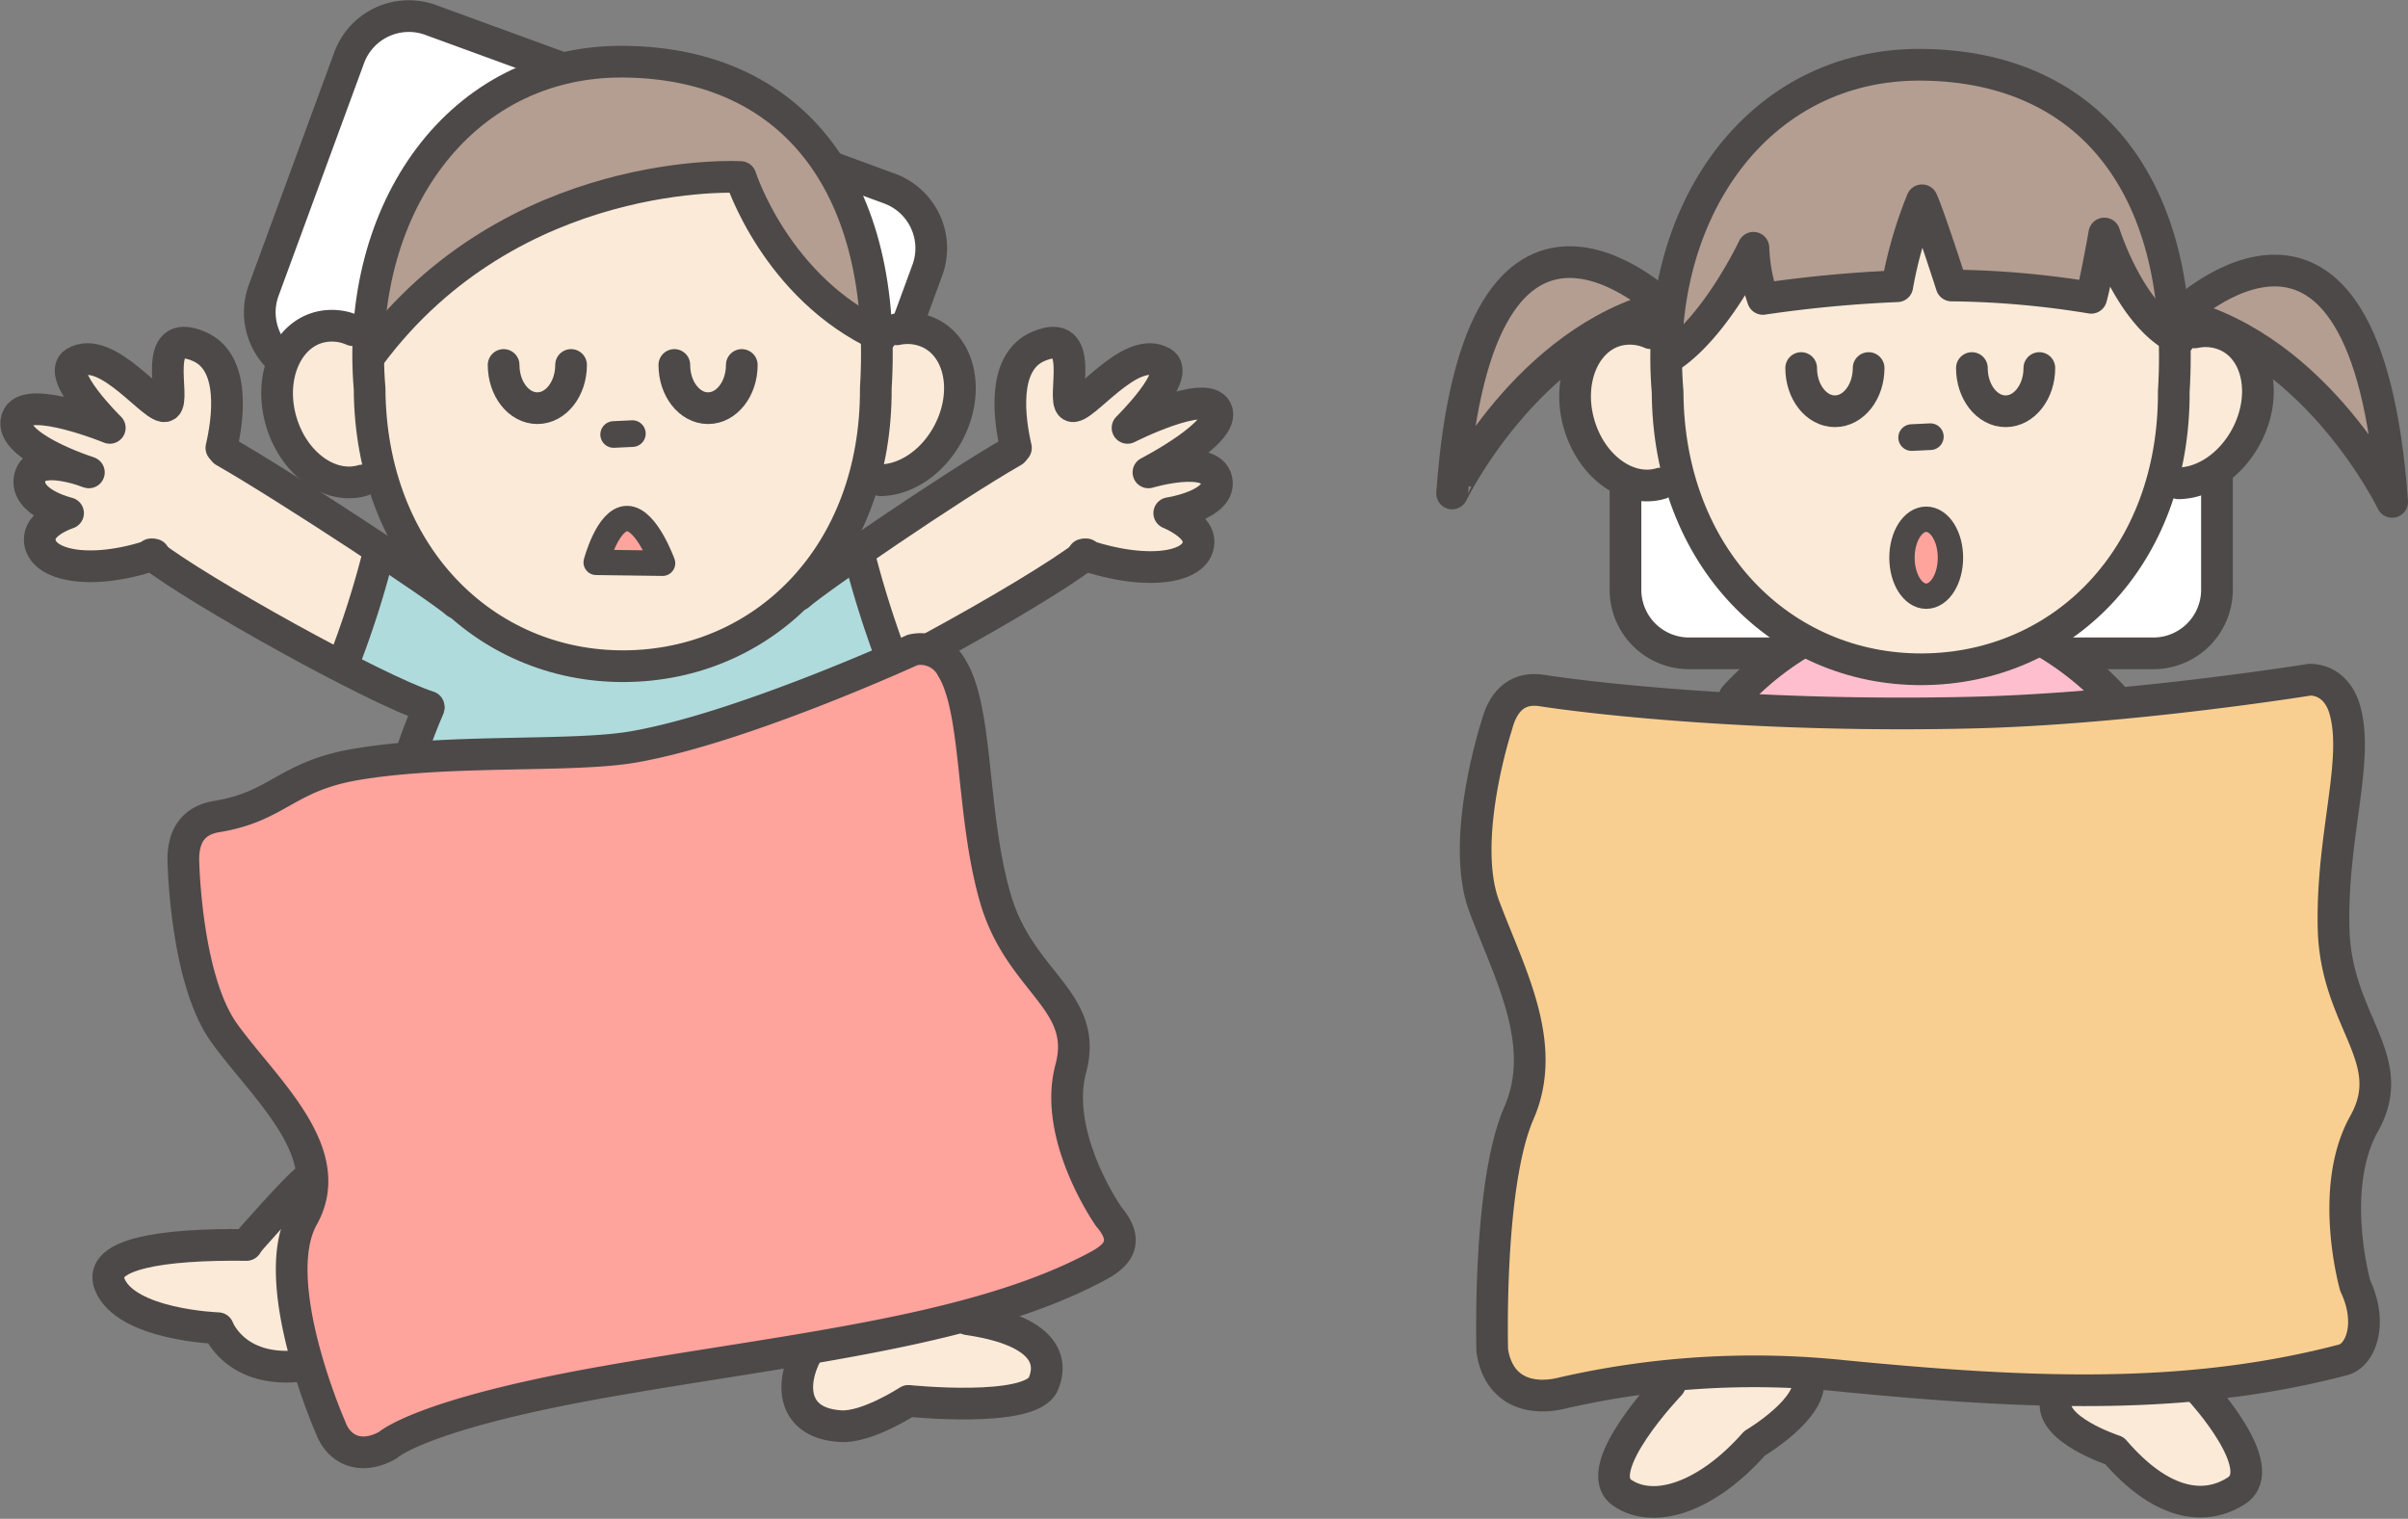 <svg xmlns="http://www.w3.org/2000/svg" width="341.929" height="215.659" viewBox="0 0 341.929 215.659">
  <rect x="0" y="0" width="341.929" height="215.659" fill="#808080" stroke="none"/>
  <g id="グループ_237" data-name="グループ 237" transform="translate(-1052.243 -3468.257)">
    <path id="パス_1241" data-name="パス 1241" d="M1191.5,3582.581s.4-13.169-3.592-17.159-4.389-4.988-23.544,2.993-35.216,7.033-35.216,7.033l-27.085,1.945-23.095,8.181-.4,14.365,2.993,13.169,11.173,12.57,2.993,9.777-2.594,15.962,5.587,19.154s1.2,4.988,10.375,1.6,45.691-10.974,45.691-10.974l20.152-2.593,21.549-5.388s15.164-5.985,14.964-8.38-3.591-5.786-3.591-5.786-3.991-7.582-3.991-13.567,2-11.373-1.6-15.364S1191.3,3595.151,1191.5,3582.581Z" fill="#ffa39d"/>
    <path id="パス_1242" data-name="パス 1242" d="M1270.91,3565.821s-5.787,1.2-7.183,8.38-1.2,19.354-1.2,19.354,5.586,15.163,6.783,19.753-.4,11.173-.4,11.173a47.093,47.093,0,0,0-4.389,18.556c-.4,10.974-3.991,24.94,9.377,22.945s33.521-1.8,51.278-1a401.89,401.89,0,0,0,52.076-1.6c10.176-1.2,10.775-5.586,9.777-9.976s-1.8-19.154-1.8-19.154,5.986-11.373,4.19-15.563-7.183-13.568-6.385-23.544,6.585-31.924-3.99-30.527-57.264,6.185-73.425,5.387A313.824,313.824,0,0,1,1270.91,3565.821Z" fill="#f9cf91"/>
    <path id="パス_1243" data-name="パス 1243" d="M1178.729,3561.83l-4.19-14.565-6.584,3.192-10.575,8.779-11.772,3.192-10.176-.4-9.378-2.195-20.95-13.368-3.392,16.361,10.575,5.387-1.4,7.682L1149.6,3573Z" fill="#b0dbdc"/>
    <path id="パス_1244" data-name="パス 1244" d="M1176.335,3523.122l5.188-10.375,2.394-10.176-2.394-6.185-15.762-8.38-39.107-11.772-20.551-5.188-7.582,10.774-8.979,30.328.7,7.781,67.339,12.171Z" fill="#fff"/>
    <path id="パス_1245" data-name="パス 1245" d="M1105.953,3516.189l-8.081-2.544-7.632,6.285,2.095,11.074,6.285,5.237,7.033.9s13.768,28.582,38.159,24.841,31.276-23.943,31.276-23.943l8.23-3.592s16.162-19-5.836-18.705l-21.249-29.33-32.922,6.584Z" fill="#fbead8"/>
    <path id="パス_1246" data-name="パス 1246" d="M1106.1,3546.567l-4.39,16.261-28.233-16.112-11.223,1.347-4.34-2.843,1.2-4.789-2.993-2.993.9-4.639-2.394-5.537,8.979-.449-.6-7.033,3.891-.3,8.829,5.088,1.646-7.482,4.789,1.646,2.694,6.734-.15,6.135Z" fill="#fbead8"/>
    <path id="パス_1247" data-name="パス 1247" d="M1174.539,3547.265l4.19,14.565,5.338-1.945,3.142-.3,19.005-12.122s13.318,1.646,14.814.15a3.778,3.778,0,0,0,1.2-3.142l-2.395-3.293,5.088-2.244-.3-3.442-2.394-2.245,2.244-7.033-2.693-.6-5.388.6.749-5.986-2.694-1.047-9.128,5.537-2.394-7.632-4.041.3-4.19,6.584.449,7.782Z" fill="#fbead8"/>
    <path id="パス_1248" data-name="パス 1248" d="M1146.5,3548.166l-9.3-.436s1.308-6.1,4.359-5.375S1146.5,3548.166,1146.5,3548.166Z" fill="#ffa39d"/>
    <path id="パス_1249" data-name="パス 1249" d="M1352.415,3568.714l-28.133,1.8-26.935-2.095,10.475-8.979s12.27,4.489,21.848,3.292,12.27-2.993,12.27-2.993S1350.62,3562.728,1352.415,3568.714Z" fill="#ffbecd"/>
    <path id="パス_1250" data-name="パス 1250" d="M1295.451,3527.911l-12.57,3.192-.6,21.749,7.98,8.38,64.846-.4s11.772,0,11.971-7.782-.8-27.734-.8-27.734Z" fill="#fff"/>
    <path id="パス_1251" data-name="パス 1251" d="M1287.769,3515.441l-8.978-.9-3.891,10.774,2.394,7.183,6.585,5.088,5.387-.9,8.081,13.468,10.475,9.278,16.161,4.489,10.176-.9,9.876-4.788,9.877-9.877,6.285-10.774s12.57-4.489,12.271-12.271-2.095-11.373-9.278-10.774l-14.366-21.549-29.33-4.788-26.637,16.46Z" fill="#fbead8"/>
    <path id="パス_1252" data-name="パス 1252" d="M1188.7,3655.507s12.87.6,11.373,8.38-18.555,3.292-18.555,3.292-23.345,10.176-14.665-7.482Z" fill="#fbead8"/>
    <path id="パス_1253" data-name="パス 1253" d="M1095.727,3635.455l-1.3,11.672,1.2,14.066s-3.891,4.789-12.57-4.19c0,0-17.059-3.292-15.263-8.679s19.453-2.693,19.453-2.693Z" fill="#fbead8"/>
    <path id="パス_1254" data-name="パス 1254" d="M1290.463,3663.288s-17.658,14.965-5.387,17.359a15.316,15.316,0,0,0,17.059-8.081s8.68-6.584,7.782-8.679S1290.463,3663.288,1290.463,3663.288Z" fill="#fbead8"/>
    <path id="パス_1255" data-name="パス 1255" d="M1343.437,3665.683s-1.5,6.285,9.876,8.081c0,0,7.183,10.175,15.264,5.985s-5.387-14.964-5.387-14.964Z" fill="#fbead8"/>
    <path id="パス_1256" data-name="パス 1256" d="M1157.43,3493.892s-17.957-.6-29.181,5.687-22.3,16.61-22.3,16.61-1.347-7.782,2.992-17.957,18.556-19.454,18.556-19.454l16.461-2.544,15.264,4.639,11.822,11.074,6.434,23.793S1164.314,3512.448,1157.43,3493.892Z" fill="#b49d91"/>
    <ellipse id="楕円形_91" data-name="楕円形 91" cx="4.489" cy="5.761" rx="4.489" ry="5.761" transform="translate(1321.14 3541.927)" fill="#ffa39d"/>
    <path id="パス_1257" data-name="パス 1257" d="M1287.32,3511.7,1274,3518.434l-14.964,16.46s1.2-15.263,5.237-22.3S1276.7,3501.225,1287.32,3511.7Z" fill="#b49d91"/>
    <path id="パス_1258" data-name="パス 1258" d="M1290.164,3517.685l10.924-12.42,1.2,5.088,18.256-1.5,4.639-8.978,4.19,8.679,19.6,1.646,2.693-5.836,9.278,11.373s1.5-38.458-36.663-38.009S1290.164,3517.685,1290.164,3517.685Z" fill="#b49d91"/>
    <path id="パス_1259" data-name="パス 1259" d="M1361.993,3513.5s22.745,5.986,30.078,25.14C1392.071,3538.635,1392.221,3490.75,1361.993,3513.5Z" fill="#b49d91"/>
    <line id="線_56" data-name="線 56" x1="2.661" y2="0.127" transform="translate(1139.379 3529.826)" fill="none" stroke="#4c4948" stroke-linecap="round" stroke-linejoin="round" stroke-width="3.781"/>
    <line id="線_57" data-name="線 57" x1="2.661" y2="0.127" transform="translate(1323.689 3530.263)" fill="none" stroke="#4c4948" stroke-linecap="round" stroke-linejoin="round" stroke-width="3.781"/>
    <ellipse id="楕円形_92" data-name="楕円形 92" cx="3.442" cy="5.462" rx="3.442" ry="5.462" transform="translate(1322.318 3541.987)" fill="none" stroke="#4c4948" stroke-linecap="round" stroke-linejoin="round" stroke-width="3.6"/>
    <path id="パス_1260" data-name="パス 1260" d="M1176.606,3523.379c.124,23.6-15.862,39.368-35.71,39.473s-36.045-15.8-36.17-39.408c-2.128-25.323,12.686-46.638,36.094-46.43C1165.24,3477.231,1178.333,3495.157,1176.606,3523.379Z" fill="none" stroke="#4c4948" stroke-linecap="round" stroke-linejoin="round" stroke-width="4.5"/>
    <path id="パス_1261" data-name="パス 1261" d="M1179.592,3515.014a7.324,7.324,0,0,1,4.9.662c4.261,2.269,5.337,8.576,2.4,14.086-2.2,4.133-6.033,6.644-9.609,6.683" fill="none" stroke="#4c4948" stroke-linecap="round" stroke-linejoin="round" stroke-width="4.5"/>
    <path id="パス_1262" data-name="パス 1262" d="M1102.335,3515.134a7.327,7.327,0,0,0-4.937-.354c-4.635,1.353-6.974,7.308-5.226,13.3s6.924,9.755,11.559,8.4" fill="none" stroke="#4c4948" stroke-linecap="round" stroke-linejoin="round" stroke-width="4.5"/>
    <path id="パス_1263" data-name="パス 1263" d="M1104.788,3518.727c20.266-27.222,52.618-25.332,52.618-25.332s4.989,15.732,19.98,22.622" fill="none" stroke="#4c4948" stroke-linecap="round" stroke-linejoin="round" stroke-width="4.5"/>
    <path id="パス_1264" data-name="パス 1264" d="M1110.694,3575.082c.733-2.177,1.54-4.273,2.4-6.268" fill="none" stroke="#4c4948" stroke-linecap="round" stroke-linejoin="round" stroke-width="4.5"/>
    <path id="パス_1265" data-name="パス 1265" d="M1133.333,3520.08c0,3.388-2.144,6.135-4.789,6.135s-4.788-2.747-4.788-6.135" fill="none" stroke="#4c4948" stroke-linecap="round" stroke-linejoin="round" stroke-width="4.5"/>
    <path id="パス_1266" data-name="パス 1266" d="M1157.575,3520.08c0,3.388-2.144,6.135-4.788,6.135s-4.789-2.747-4.789-6.135" fill="none" stroke="#4c4948" stroke-linecap="round" stroke-linejoin="round" stroke-width="4.5"/>
    <path id="パス_1267" data-name="パス 1267" d="M1136.9,3548.111l9.427.125s-2.273-6.316-5.022-6.352S1136.9,3548.111,1136.9,3548.111Z" fill="none" stroke="#4c4948" stroke-linecap="round" stroke-linejoin="round" stroke-width="3.6"/>
    <path id="パス_1268" data-name="パス 1268" d="M1187.415,3563.127a5.016,5.016,0,0,0-5.579-2.585s-24.4,11.181-39.781,13.794c-8.732,1.484-26.169.24-39.245,2.459-9.949,1.687-11.074,5.985-19.761,7.4-3.551.576-4.774,2.979-4.774,6.071,0,0,.243,16.9,5.791,24.651s16.356,16.906,11.184,26.152,3.95,29.923,3.95,29.923c1.073,2.925,4.066,4.721,8.106,2.476,0,0,4.511-4.332,30.487-8.948s52.267-7.018,69.768-16.192c2.17-1.138,5.8-3.026,2.132-7.3,0,0-8-11.35-5.4-21.049s-7.217-12.153-10.7-24.132S1191.151,3569.212,1187.415,3563.127Z" fill="none" stroke="#4c4948" stroke-linecap="round" stroke-linejoin="round" stroke-width="4.5"/>
    <path id="パス_1269" data-name="パス 1269" d="M1165.667,3552.752c2.34-2.123,21.535-15.328,30.455-20.425" fill="none" stroke="#4c4948" stroke-linecap="round" stroke-linejoin="round" stroke-width="4.5"/>
    <path id="パス_1270" data-name="パス 1270" d="M1206.47,3546.966c-3.583,2.814-12.937,8.392-21.869,13.229" fill="none" stroke="#4c4948" stroke-linecap="round" stroke-linejoin="round" stroke-width="4.5"/>
    <path id="パス_1271" data-name="パス 1271" d="M1206.072,3547.009c9.453,3.2,16.714,1.781,16.343-2.083-.214-2.231-4.143-3.806-4.143-3.806s7.583-1.146,6.7-4.776-9.655-1.009-9.655-1.009,11.156-5.736,9.655-8.851-12.623,2.529-12.623,2.529,7.756-7.6,4.954-9.285c-4.565-2.738-11.427,7.064-12.923,6.152s2.308-11.442-4.711-8.43c-5.264,2.258-4.083,10.454-3.164,14.41" fill="none" stroke="#4c4948" stroke-linecap="round" stroke-linejoin="round" stroke-width="4.5"/>
    <path id="パス_1272" data-name="パス 1272" d="M1174.2,3546.866a142.75,142.75,0,0,0,4.644,14.8" fill="none" stroke="#4c4948" stroke-linecap="round" stroke-linejoin="round" stroke-width="4.5"/>
    <path id="パス_1273" data-name="パス 1273" d="M1117.059,3553.873c-2.34-2.122-24.079-16.449-33-21.546" fill="none" stroke="#4c4948" stroke-linecap="round" stroke-linejoin="round" stroke-width="4.5"/>
    <path id="パス_1274" data-name="パス 1274" d="M1073.711,3546.966c6.472,5.082,31.764,19.18,39.406,21.648" fill="none" stroke="#4c4948" stroke-linecap="round" stroke-linejoin="round" stroke-width="4.5"/>
    <path id="パス_1275" data-name="パス 1275" d="M1074.109,3547.009c-9.453,3.2-16.581,1.416-16.21-2.448.214-2.231,4.01-3.441,4.01-3.441s-6.3-1.485-5.418-5.114,8.373-.671,8.373-.671-12.26-3.921-10.069-7.938c1.655-3.035,13.038,1.616,13.038,1.616s-7.757-7.6-4.955-9.285c4.565-2.738,11.427,7.064,12.923,6.152s-2.308-11.442,4.711-8.43c5.264,2.258,4.083,10.454,3.164,14.41" fill="none" stroke="#4c4948" stroke-linecap="round" stroke-linejoin="round" stroke-width="4.5"/>
    <path id="パス_1276" data-name="パス 1276" d="M1105.984,3546.866a132.841,132.841,0,0,1-5.087,15.862" fill="none" stroke="#4c4948" stroke-linecap="round" stroke-linejoin="round" stroke-width="4.5"/>
    <path id="パス_1277" data-name="パス 1277" d="M1166.752,3660.467c-2.282,4.318-2.083,9.905,4.9,10.3,3.749.214,9.577-3.592,9.577-3.592s17.359,1.8,19.154-2.394c1.678-3.914-.649-7.741-10.72-9.2" fill="none" stroke="#4c4948" stroke-linecap="round" stroke-linejoin="round" stroke-width="4.5"/>
    <path id="パス_1278" data-name="パス 1278" d="M1094.586,3662.241c-9.073.857-11.373-5.387-11.373-5.387s-13.168-.449-15.413-6.285c-1.636-4.255,7.424-5.685,19.454-5.537" fill="none" stroke="#4c4948" stroke-linecap="round" stroke-linejoin="round" stroke-width="4.5"/>
    <path id="パス_1279" data-name="パス 1279" d="M1087.4,3644.733s6.135-7.034,8.08-8.68" fill="none" stroke="#4c4948" stroke-linecap="round" stroke-linejoin="round" stroke-width="4.5"/>
    <path id="パス_1280" data-name="パス 1280" d="M1170.518,3492.08l8.069,2.964a9.027,9.027,0,0,1,5.344,11.552l-2.648,7.207" fill="none" stroke="#4c4948" stroke-linecap="round" stroke-linejoin="round" stroke-width="4.5"/>
    <path id="パス_1281" data-name="パス 1281" d="M1091.986,3519.194a9.032,9.032,0,0,1-2.309-9.68l12.153-33.08a9.026,9.026,0,0,1,11.551-5.345l18.46,6.741" fill="none" stroke="#4c4948" stroke-linecap="round" stroke-linejoin="round" stroke-width="4.5"/>
    <path id="パス_1282" data-name="パス 1282" d="M1360.915,3523.817c.125,23.6-15.862,39.368-35.709,39.473s-36.046-15.8-36.17-39.408c-2.129-25.323,12.686-46.638,36.094-46.43C1349.549,3477.668,1362.643,3495.595,1360.915,3523.817Z" fill="none" stroke="#4c4948" stroke-linecap="round" stroke-linejoin="round" stroke-width="4.5"/>
    <path id="パス_1283" data-name="パス 1283" d="M1363.9,3515.452a7.332,7.332,0,0,1,4.906.661c4.261,2.27,5.336,8.577,2.4,14.087-2.2,4.133-6.033,6.643-9.609,6.683" fill="none" stroke="#4c4948" stroke-linecap="round" stroke-linejoin="round" stroke-width="4.5"/>
    <path id="パス_1284" data-name="パス 1284" d="M1286.645,3515.571a7.334,7.334,0,0,0-4.937-.353c-4.635,1.353-6.975,7.307-5.226,13.3s6.924,9.755,11.559,8.4" fill="none" stroke="#4c4948" stroke-linecap="round" stroke-linejoin="round" stroke-width="4.5"/>
    <path id="パス_1285" data-name="パス 1285" d="M1361.695,3516.454c-5.311-2.441-9.045-10.252-10.641-15.04,0,0-1.272,7.133-1.87,9.128a129.39,129.39,0,0,0-19.828-1.747s-3.217-10-4.19-12.095a60.792,60.792,0,0,0-3.52,12.2,183.175,183.175,0,0,0-19.076,1.8,25.06,25.06,0,0,1-1.347-7.258s-5.337,11.348-12.121,15.638" fill="none" stroke="#4c4948" stroke-linecap="round" stroke-linejoin="round" stroke-width="4.5"/>
    <path id="パス_1286" data-name="パス 1286" d="M1298.557,3567.2a42.689,42.689,0,0,1,9.1-7.474" fill="none" stroke="#4c4948" stroke-linecap="round" stroke-linejoin="round" stroke-width="4.5"/>
    <path id="パス_1287" data-name="パス 1287" d="M1342.9,3559.623a43.48,43.48,0,0,1,9.232,7.455" fill="none" stroke="#4c4948" stroke-linecap="round" stroke-linejoin="round" stroke-width="4.5"/>
    <path id="パス_1288" data-name="パス 1288" d="M1288.518,3511.688s-26.338-25.439-30.079,26.637C1258.439,3538.325,1268.914,3516.627,1288.518,3511.688Z" fill="none" stroke="#4c4948" stroke-linecap="round" stroke-linejoin="round" stroke-width="4.5"/>
    <path id="パス_1289" data-name="パス 1289" d="M1361.843,3512.886s26.337-25.44,30.078,26.636C1391.921,3539.522,1381.446,3517.824,1361.843,3512.886Z" fill="none" stroke="#4c4948" stroke-linecap="round" stroke-linejoin="round" stroke-width="4.5"/>
    <path id="パス_1290" data-name="パス 1290" d="M1317.582,3520.517c0,3.389-2.144,6.136-4.789,6.136s-4.788-2.747-4.788-6.136" fill="none" stroke="#4c4948" stroke-linecap="round" stroke-linejoin="round" stroke-width="4.5"/>
    <path id="パス_1291" data-name="パス 1291" d="M1341.824,3520.517c0,3.389-2.144,6.136-4.788,6.136s-4.789-2.747-4.789-6.136" fill="none" stroke="#4c4948" stroke-linecap="round" stroke-linejoin="round" stroke-width="4.5"/>
    <path id="パス_1292" data-name="パス 1292" d="M1385.169,3568.93c-.688-2.339-2.346-4.107-4.917-4.166,0,0-25.647,4.147-48.027,4.68-29.7.707-53.313-1.941-61.04-3.135-3.694-.572-5.585,1.77-6.406,4.949,0,0-5.309,16.175-1.793,25.638s9.239,19.563,4.93,29.43c-4.459,10.213-3.776,33.747-3.776,33.747.911,5.829,5.513,7.147,10.166,5.933a122,122,0,0,1,39.3-2.406c27.279,2.684,49.375,3.509,71.363-2.255,2.467-.646,4.26-5.144,1.709-10.526,0,0-3.92-13.755,1.268-23.02s-4.024-14.443-4.342-27.7S1387.306,3576.194,1385.169,3568.93Z" fill="none" stroke="#4c4948" stroke-linecap="round" stroke-linejoin="round" stroke-width="4.5"/>
    <path id="パス_1293" data-name="パス 1293" d="M1364.782,3665.789s10.014,10.918,5.033,14.14c-4.67,3.02-10.817,1.9-17.323-5.678,0,0-9.44-3.066-8.28-7.237" fill="none" stroke="#4c4948" stroke-linecap="round" stroke-linejoin="round" stroke-width="4.5"/>
    <path id="パス_1294" data-name="パス 1294" d="M1289.366,3664.848s-11.654,12.124-6.717,15.415c4.627,3.084,12.118.44,18.728-7.051,0,0,8.65-5.118,7.548-9.3" fill="none" stroke="#4c4948" stroke-linecap="round" stroke-linejoin="round" stroke-width="4.5"/>
    <path id="パス_1295" data-name="パス 1295" d="M1304.23,3561.026h-12.173a9.026,9.026,0,0,1-9-9v-14.338" fill="none" stroke="#4c4948" stroke-linecap="round" stroke-linejoin="round" stroke-width="4.5"/>
    <path id="パス_1296" data-name="パス 1296" d="M1367.045,3535.493v16.533a9.026,9.026,0,0,1-9,9h-12.114" fill="none" stroke="#4c4948" stroke-linecap="round" stroke-linejoin="round" stroke-width="4.5"/>
  </g>
</svg>
